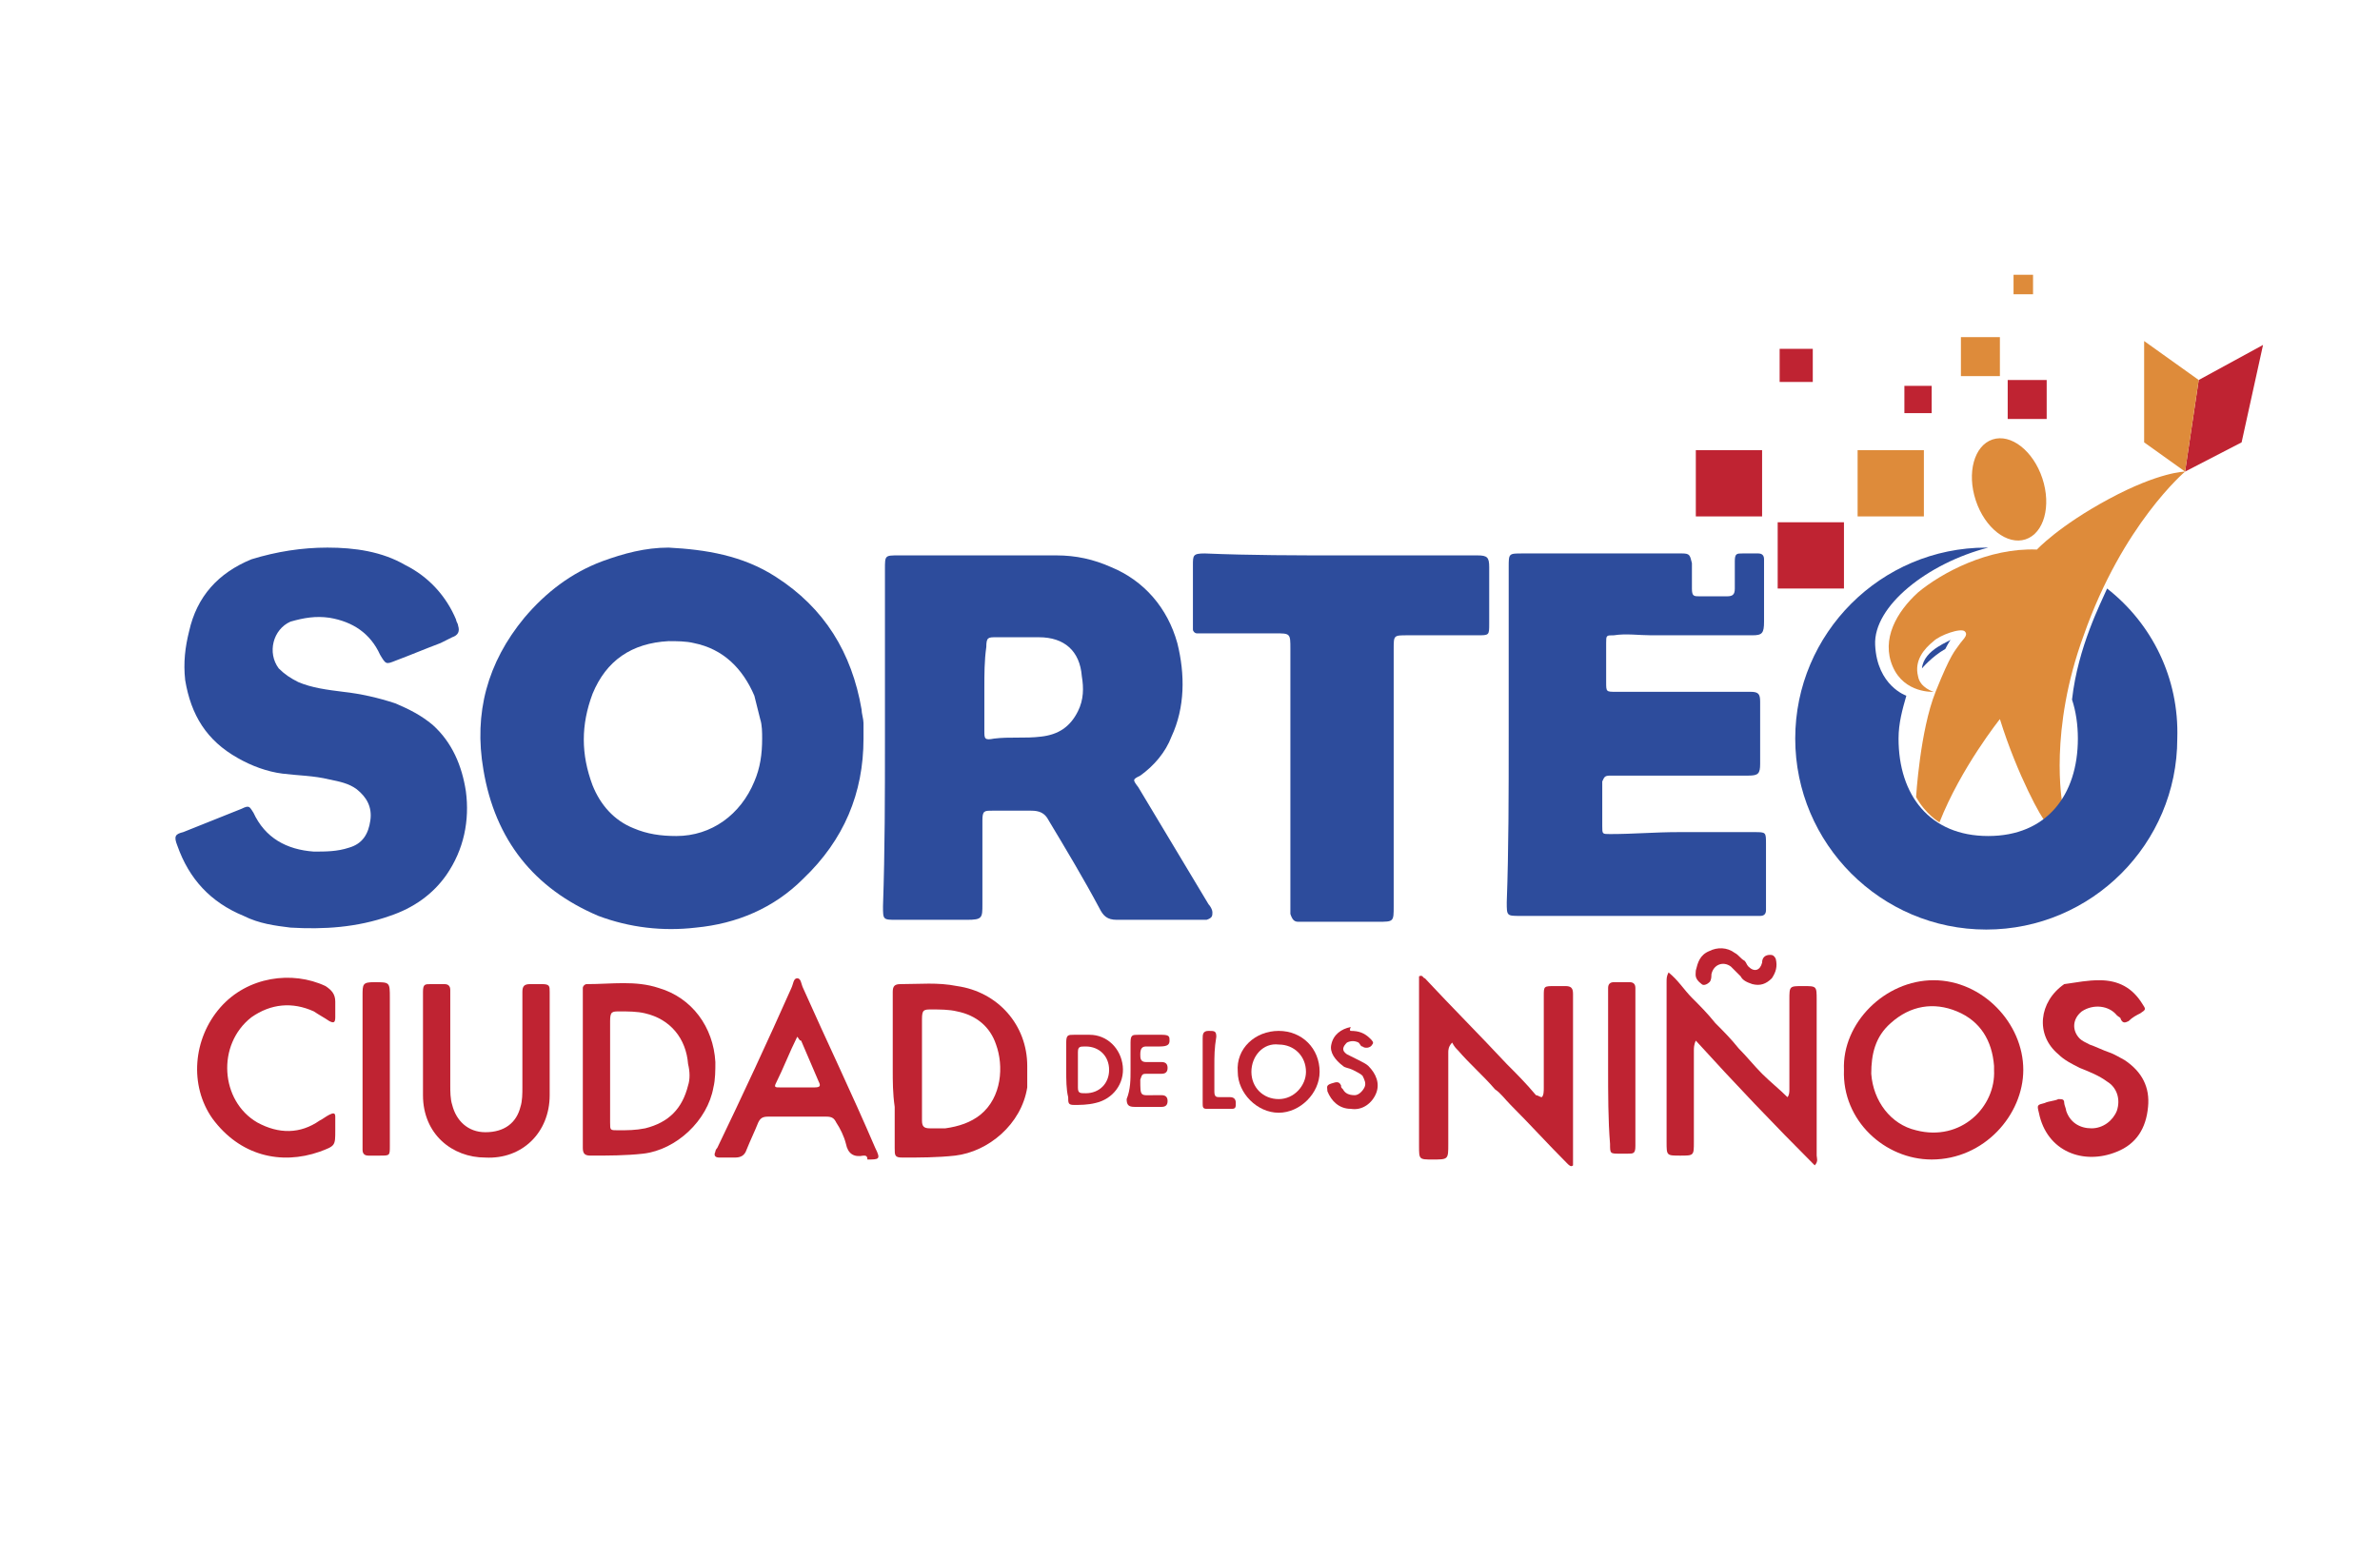 <?xml version="1.0" encoding="utf-8"?>
<!-- Generator: Adobe Illustrator 25.0.0, SVG Export Plug-In . SVG Version: 6.00 Build 0)  -->
<svg version="1.1" id="Layer_1" xmlns="http://www.w3.org/2000/svg" xmlns:xlink="http://www.w3.org/1999/xlink" x="0px" y="0px"
	 viewBox="0 0 122.1 80" style="enable-background:new 0 0 122.1 80;" xml:space="preserve">
<style type="text/css">
	.st0{fill:#FFFFFF;}
	.st1{fill:#00A7E2;}
	.st2{fill:#24B34D;}
	.st3{fill:#DE9E2A;}
	.st4{fill:#E9293E;}
	.st5{fill:#00A751;}
	.st6{fill:#207C3F;}
	.st7{fill:#FCB027;}
	.st8{fill:#F05343;}
	.st9{fill:#F89836;}
	.st10{fill:#0085C2;}
	.st11{fill:#A51B40;}
	.st12{fill:#00B1D8;}
	.st13{fill:#F3743A;}
	.st14{fill:#EF3A46;}
	.st15{fill:#EE398F;}
	.st16{fill:#183D68;}
	.st17{fill:#E08C2A;}
	.st18{fill:#005E8E;}
	.st19{fill:#BBA5BA;}
	.st20{fill:#F5931D;}
	.st21{fill:#91268F;}
	.st22{fill:#90268E;}
	.st23{fill:#F22F66;}
	.st24{fill:none;stroke:#F22F66;stroke-width:0.75;stroke-linecap:round;stroke-miterlimit:10;}
	.st25{fill:url(#SVGID_1_);}
	.st26{fill:#093150;}
	.st27{fill-rule:evenodd;clip-rule:evenodd;fill:#F1A732;}
	.st28{fill-rule:evenodd;clip-rule:evenodd;fill:#231F20;}
	.st29{fill:#231F20;}
	.st30{fill:#F1A732;}
	.st31{fill:none;stroke:#CC3762;stroke-width:0.25;stroke-miterlimit:10;}
	.st32{fill:#F9E9B9;stroke:#231F20;stroke-width:0.25;stroke-miterlimit:10;}
	.st33{fill:none;stroke:#F9E9B9;stroke-width:0.25;stroke-miterlimit:10;}
	.st34{fill:#F5AB95;}
	.st35{fill:#1C1C1A;}
	.st36{fill:none;stroke:#D90E54;stroke-linecap:round;stroke-miterlimit:10;}
	.st37{fill:none;stroke:#D90E54;stroke-width:0.75;stroke-linecap:round;stroke-miterlimit:10;}
	.st38{fill:#F1E632;}
	.st39{fill:none;stroke:#F1E632;stroke-width:0.25;stroke-miterlimit:10;}
	.st40{fill:none;stroke:#F1E632;stroke-miterlimit:10;}
	.st41{fill:none;stroke:#63FF14;stroke-width:0.25;stroke-miterlimit:10;}
	.st42{fill:#E54628;}
	.st43{fill:none;stroke:#000000;stroke-width:0.25;stroke-miterlimit:10;}
	.st44{fill:#F9E9B9;}
	.st45{fill:#D90E54;}
	.st46{fill:#F3E732;}
	.st47{fill:#26AB99;}
	.st48{fill:#F9E9B9;stroke:#000000;stroke-width:0.5;stroke-miterlimit:10;}
	.st49{fill:none;stroke:#000000;stroke-width:0.5;stroke-miterlimit:10;}
	.st50{fill:#F1E632;stroke:#000000;stroke-width:0.25;stroke-miterlimit:10;}
	.st51{fill:none;stroke:#000000;stroke-width:0.5;stroke-linecap:round;stroke-miterlimit:10;}
	.st52{fill:#D90E54;stroke:#231F20;stroke-width:0.5;stroke-miterlimit:10;}
	.st53{fill:#F3E732;stroke:#231F20;stroke-width:0.5;stroke-miterlimit:10;}
	.st54{fill:#26AB99;stroke:#231F20;stroke-width:0.5;stroke-miterlimit:10;}
	.st55{fill:none;stroke:#231F20;stroke-width:0.75;stroke-linecap:round;stroke-miterlimit:10;}
	.st56{fill:#E98596;}
	.st57{fill:#E9C7CD;}
	.st58{fill:#F48120;}
	.st59{fill:#F5CED4;}
	.st60{fill:#E98596;stroke:#E9C7CD;stroke-width:0.25;stroke-miterlimit:10;}
	.st61{fill:#E9C7CD;stroke:#F5CED4;stroke-width:0.25;stroke-miterlimit:10;}
	.st62{fill:#2D4C9C;}
	.st63{fill:#BF2332;}
	.st64{fill:#DE8B3A;}
</style>
<g>
	<path class="st62" d="M44.3,37.9c0,2.8-1,5.2-3.1,7.2c-1.5,1.5-3.4,2.3-5.5,2.5c-1.7,0.2-3.4,0-5-0.6c-3.3-1.4-5.3-3.9-5.9-7.5
		c-0.5-2.9,0.2-5.5,2.1-7.8c1.1-1.3,2.4-2.3,4-2.9c1.1-0.4,2.2-0.7,3.4-0.7c1.9,0.1,3.8,0.4,5.5,1.5c2.5,1.6,3.9,3.9,4.4,6.8
		c0,0.2,0.1,0.5,0.1,0.7C44.3,37.4,44.3,37.7,44.3,37.9z M39.1,37.9c0-0.3,0-0.7-0.1-1c-0.1-0.4-0.2-0.8-0.3-1.2
		c-0.6-1.4-1.6-2.4-3.1-2.7c-0.4-0.1-0.9-0.1-1.3-0.1c-1.9,0.1-3.2,1-3.9,2.7c-0.6,1.6-0.6,3.1,0,4.7c0.4,1,1.1,1.8,2.1,2.2
		c0.7,0.3,1.4,0.4,2.2,0.4c1.8,0,3.3-1.1,4-2.8C39,39.4,39.1,38.7,39.1,37.9z"/>
	<path class="st62" d="M45.4,37.9c0-2.9,0-5.8,0-8.7c0-0.7,0-0.7,0.7-0.7c2.7,0,5.4,0,8.1,0c1,0,1.9,0.2,2.8,0.6
		c1.7,0.7,2.9,2.1,3.4,3.9c0.4,1.6,0.4,3.3-0.3,4.8c-0.3,0.8-0.9,1.5-1.6,2c-0.4,0.2-0.4,0.2-0.1,0.6c1.2,2,2.4,4,3.6,6
		c0.1,0.1,0.2,0.3,0.2,0.4c0,0.2,0,0.3-0.3,0.4c-0.1,0-0.3,0-0.4,0c-1.4,0-2.8,0-4.2,0c-0.5,0-0.7-0.2-0.9-0.6
		c-0.8-1.5-1.7-3-2.6-4.5c-0.2-0.4-0.5-0.5-0.9-0.5c-0.7,0-1.4,0-2,0c-0.4,0-0.5,0-0.5,0.5c0,1.4,0,2.8,0,4.3c0,0.7,0,0.8-0.8,0.8
		c-1.2,0-2.4,0-3.6,0c-0.7,0-0.7,0-0.7-0.7C45.4,43.6,45.4,40.8,45.4,37.9z M50.5,35.3c0,0.7,0,1.5,0,2.2c0,0.4,0,0.5,0.5,0.4
		c0.8-0.1,1.6,0,2.4-0.1c0.9-0.1,1.5-0.5,1.9-1.3c0.3-0.6,0.3-1.2,0.2-1.8c-0.1-1.3-0.9-2-2.2-2c-0.7,0-1.5,0-2.2,0
		c-0.4,0-0.5,0-0.5,0.5C50.5,33.9,50.5,34.6,50.5,35.3z"/>
	<path class="st62" d="M77.4,37.8c0-2.9,0-5.8,0-8.7c0-0.7,0-0.7,0.7-0.7c2.7,0,5.4,0,8,0c0.1,0,0.1,0,0.2,0c0.4,0,0.4,0.1,0.5,0.5
		c0,0.4,0,0.9,0,1.3c0,0.4,0.1,0.4,0.4,0.4c0.5,0,0.9,0,1.4,0c0.3,0,0.4-0.1,0.4-0.4c0-0.5,0-0.9,0-1.4c0-0.4,0.1-0.4,0.4-0.4
		c0.3,0,0.5,0,0.8,0c0.2,0,0.3,0.1,0.3,0.3c0,0.2,0,0.4,0,0.5c0,0.9,0,1.8,0,2.7c0,0.6-0.1,0.7-0.6,0.7c-1.7,0-3.5,0-5.2,0
		c-0.6,0-1.3-0.1-1.9,0c-0.4,0-0.4,0-0.4,0.4c0,0.7,0,1.4,0,2c0,0.5,0,0.5,0.5,0.5c2.2,0,4.4,0,6.5,0c0.1,0,0.3,0,0.4,0
		c0.4,0,0.5,0.1,0.5,0.5c0,0.4,0,0.8,0,1.2c0,0.7,0,1.3,0,2c0,0.5-0.1,0.6-0.6,0.6c-1.1,0-2.2,0-3.4,0c-1.1,0-2.2,0-3.3,0
		c-0.1,0-0.2,0-0.4,0c-0.3,0-0.3,0.1-0.4,0.3c0,0.2,0,0.3,0,0.5c0,0.6,0,1.2,0,1.8c0,0.4,0,0.4,0.4,0.4c1.2,0,2.3-0.1,3.5-0.1
		c1.3,0,2.6,0,3.9,0c0.6,0,0.6,0,0.6,0.6c0,1,0,2.1,0,3.1c0,0.1,0,0.2,0,0.3c0,0.2-0.1,0.3-0.3,0.3c-0.1,0-0.2,0-0.4,0
		c-4,0-7.9,0-11.9,0c-0.7,0-0.7,0-0.7-0.7C77.4,43.6,77.4,40.7,77.4,37.8z"/>
	<path class="st62" d="M16.8,28.1c1.4,0,2.8,0.2,4,0.9c1.2,0.6,2.1,1.6,2.6,2.8c0,0.1,0.1,0.2,0.1,0.3c0.1,0.3,0,0.5-0.3,0.6
		c-0.2,0.1-0.4,0.2-0.6,0.3c-0.8,0.3-1.5,0.6-2.3,0.9c-0.5,0.2-0.5,0.2-0.8-0.3c-0.5-1.1-1.4-1.7-2.6-1.9c-0.7-0.1-1.3,0-2,0.2
		c-0.9,0.4-1.2,1.6-0.6,2.4c0.3,0.3,0.6,0.5,1,0.7c0.7,0.3,1.5,0.4,2.3,0.5c0.9,0.1,1.8,0.3,2.7,0.6c0.7,0.3,1.3,0.6,1.9,1.1
		c1,0.9,1.5,2.1,1.7,3.4c0.2,1.5-0.1,3-1,4.3c-0.7,1-1.7,1.7-2.9,2.1c-1.7,0.6-3.4,0.7-5.1,0.6c-0.8-0.1-1.6-0.2-2.4-0.6
		c-1.7-0.7-2.8-1.9-3.4-3.6c-0.2-0.5-0.1-0.6,0.3-0.7c1-0.4,2-0.8,3-1.2c0.4-0.2,0.4-0.1,0.6,0.2c0.6,1.3,1.7,1.9,3.1,2
		c0.6,0,1.2,0,1.8-0.2c0.7-0.2,1-0.7,1.1-1.4c0.1-0.7-0.2-1.2-0.7-1.6c-0.4-0.3-0.9-0.4-1.4-0.5c-0.8-0.2-1.6-0.2-2.4-0.3
		c-0.8-0.1-1.6-0.4-2.3-0.8c-1.6-0.9-2.4-2.2-2.7-4c-0.1-0.9,0-1.7,0.2-2.5c0.4-1.8,1.5-3,3.2-3.7C14.2,28.3,15.5,28.1,16.8,28.1z"
		/>
	<path class="st62" d="M68.8,28.5c2.2,0,4.4,0,6.7,0c0.1,0,0.2,0,0.3,0c0.5,0,0.6,0.1,0.6,0.6c0,1,0,2,0,2.9c0,0.6,0,0.6-0.6,0.6
		c-1.2,0-2.4,0-3.6,0c-0.7,0-0.7,0-0.7,0.7c0,4.4,0,8.8,0,13.2c0,0.8,0,0.8-0.8,0.8c-1.2,0-2.5,0-3.7,0c-0.1,0-0.2,0-0.4,0
		c-0.2,0-0.3-0.1-0.4-0.4c0-0.2,0-0.3,0-0.5c0-4.4,0-8.7,0-13.1c0-0.8,0-0.8-0.8-0.8c-1.2,0-2.4,0-3.6,0c-0.1,0-0.3,0-0.4,0
		c-0.1,0-0.2-0.1-0.2-0.2c0-0.1,0-0.2,0-0.3c0-1,0-2,0-3c0-0.5,0-0.6,0.6-0.6C64.2,28.5,66.5,28.5,68.8,28.5z"/>
	<path class="st63" d="M93.1,59.8C91,57.7,89,55.6,87,53.4c-0.1,0.2-0.1,0.4-0.1,0.5c0,1.6,0,3.1,0,4.7c0,0.7,0,0.7-0.7,0.7
		c-0.7,0-0.7,0-0.7-0.7c0-2.7,0-5.4,0-8.2c0-0.2,0-0.3,0.1-0.5c0.5,0.4,0.8,0.9,1.2,1.3c0.4,0.4,0.8,0.8,1.2,1.3
		c0.4,0.4,0.8,0.8,1.2,1.3c0.4,0.4,0.8,0.9,1.2,1.3c0.4,0.4,0.9,0.8,1.3,1.2c0.1-0.1,0.1-0.3,0.1-0.4c0-1.5,0-3.1,0-4.6
		c0-0.7,0-0.7,0.7-0.7c0.7,0,0.7,0,0.7,0.7c0,2.7,0,5.3,0,8C93.2,59.4,93.3,59.6,93.1,59.8z"/>
	<path class="st63" d="M79.1,56.3c0.1-0.1,0.1-0.3,0.1-0.5c0-1.5,0-3,0-4.5c0-0.1,0-0.1,0-0.2c0-0.5,0-0.5,0.6-0.5
		c0.2,0,0.3,0,0.5,0c0.3,0,0.4,0.1,0.4,0.4c0,0.1,0,0.1,0,0.2c0,2.7,0,5.4,0,8.2c0,0.1,0,0.3,0,0.4c-0.1,0.1-0.2,0-0.3-0.1
		c-1-1-1.9-2-2.9-3c-0.3-0.3-0.5-0.6-0.8-0.8c-0.6-0.7-1.3-1.3-1.9-2c-0.1-0.1-0.2-0.2-0.3-0.4c-0.2,0.2-0.2,0.4-0.2,0.5
		c0,1.6,0,3.1,0,4.7c0,0.8,0,0.8-0.8,0.8c-0.7,0-0.7,0-0.7-0.7c0-2.7,0-5.4,0-8.2c0-0.2,0-0.3,0-0.5c0.2-0.1,0.2,0.1,0.3,0.1
		c1.4,1.5,2.8,2.9,4.2,4.4c0.5,0.5,1,1,1.5,1.6C78.9,56.2,79,56.3,79.1,56.3z"/>
	<path class="st63" d="M94.6,54.9c-0.1-2.4,2.1-4.6,4.6-4.6c2.5,0,4.6,2.2,4.6,4.6c0,2.3-2,4.6-4.7,4.6
		C96.7,59.5,94.5,57.5,94.6,54.9z M102.3,54.9c0,0,0-0.1,0-0.2c-0.1-1.3-0.7-2.3-1.9-2.8c-1.2-0.5-2.4-0.3-3.4,0.6
		c-0.8,0.7-1,1.6-1,2.6c0.1,1.4,1,2.6,2.3,2.9C100.6,58.6,102.4,56.8,102.3,54.9z"/>
	<path class="st63" d="M29.9,54.9c0-1.3,0-2.5,0-3.8c0-0.1,0-0.3,0-0.4c0-0.1,0.1-0.2,0.2-0.2c1.3,0,2.5-0.2,3.7,0.2
		c1.7,0.5,2.8,2,2.9,3.8c0,0.4,0,0.9-0.1,1.3c-0.3,1.7-1.9,3.2-3.6,3.4c-0.9,0.1-1.8,0.1-2.7,0.1c-0.3,0-0.4-0.1-0.4-0.4
		c0-0.3,0-0.7,0-1C29.9,56.9,29.9,55.9,29.9,54.9z M31.3,54.9c0,0.9,0,1.8,0,2.7c0,0.4,0,0.4,0.4,0.4c0.5,0,0.9,0,1.4-0.1
		c1.2-0.3,1.9-1,2.2-2.2c0.1-0.3,0.1-0.7,0-1.1c-0.1-1.3-0.9-2.3-2.2-2.6c-0.4-0.1-0.9-0.1-1.3-0.1c-0.4,0-0.5,0-0.5,0.5
		C31.3,53.2,31.3,54,31.3,54.9z"/>
	<path class="st63" d="M45.8,54.9c0-1.2,0-2.4,0-3.6c0-0.1,0-0.2,0-0.4c0-0.3,0.1-0.4,0.4-0.4c1,0,1.9-0.1,2.9,0.1
		c2.1,0.3,3.6,2,3.6,4.1c0,0.4,0,0.7,0,1.1c-0.3,1.9-2,3.3-3.7,3.5c-0.9,0.1-1.8,0.1-2.7,0.1c-0.4,0-0.4-0.1-0.4-0.5
		c0-0.7,0-1.4,0-2.1C45.8,56.1,45.8,55.5,45.8,54.9z M47.3,54.9c0,0.5,0,0.9,0,1.4c0,0.4,0,0.8,0,1.2c0,0.3,0.1,0.4,0.4,0.4
		c0.3,0,0.5,0,0.8,0c0.7-0.1,1.3-0.3,1.8-0.7c1.1-0.9,1.2-2.5,0.8-3.6c-0.3-0.9-1-1.5-2-1.7c-0.4-0.1-0.9-0.1-1.3-0.1
		c-0.4,0-0.5,0-0.5,0.5C47.3,53.2,47.3,54.1,47.3,54.9z"/>
	<path class="st63" d="M44.3,59.3c-0.5,0.1-0.8-0.1-0.9-0.6c-0.1-0.4-0.3-0.8-0.5-1.1c-0.1-0.2-0.2-0.3-0.5-0.3c-1,0-2,0-3,0
		c-0.3,0-0.4,0.1-0.5,0.3c-0.2,0.5-0.4,0.9-0.6,1.4c-0.1,0.3-0.3,0.4-0.6,0.4c-0.3,0-0.5,0-0.8,0c-0.2,0-0.3-0.1-0.2-0.3
		c0-0.1,0.1-0.2,0.1-0.2c1.3-2.7,2.6-5.5,3.8-8.2c0.1-0.2,0.1-0.5,0.3-0.5c0.2,0,0.2,0.3,0.3,0.5c1.2,2.7,2.5,5.4,3.7,8.2
		c0.3,0.6,0.2,0.6-0.4,0.6C44.5,59.3,44.4,59.3,44.3,59.3z M40.9,53.2c-0.4,0.8-0.7,1.6-1.1,2.4c-0.1,0.2,0,0.2,0.2,0.2
		c0.6,0,1.2,0,1.8,0c0.3,0,0.3-0.1,0.2-0.3c-0.3-0.7-0.6-1.4-0.9-2.1C41,53.4,41,53.3,40.9,53.2z"/>
	<path class="st63" d="M28.2,53.7c0,0.8,0,1.7,0,2.5c0,1.9-1.4,3.3-3.3,3.2c-1.7,0-3.2-1.2-3.2-3.2c0-1.8,0-3.6,0-5.3
		c0-0.4,0.1-0.4,0.4-0.4c0.2,0,0.5,0,0.7,0c0.2,0,0.3,0.1,0.3,0.3c0,0.1,0,0.3,0,0.4c0,1.5,0,3,0,4.5c0,0.3,0,0.7,0.1,1
		c0.2,0.8,0.8,1.4,1.7,1.4c1,0,1.6-0.5,1.8-1.3c0.1-0.3,0.1-0.7,0.1-1c0-1.5,0-3,0-4.5c0-0.1,0-0.2,0-0.4c0-0.3,0.1-0.4,0.4-0.4
		c0.2,0,0.4,0,0.6,0c0.4,0,0.4,0.1,0.4,0.4c0,0.7,0,1.5,0,2.2C28.2,53.3,28.2,53.5,28.2,53.7C28.2,53.7,28.2,53.7,28.2,53.7z"/>
	<path class="st63" d="M107.7,50.3c1,0,1.7,0.4,2.2,1.2c0.2,0.3,0.2,0.3-0.1,0.5c-0.2,0.1-0.4,0.2-0.6,0.4c-0.2,0.1-0.3,0.1-0.4-0.1
		c0-0.1-0.1-0.1-0.2-0.2c-0.4-0.5-1.2-0.6-1.8-0.2c-0.5,0.4-0.5,1-0.1,1.4c0.1,0.1,0.3,0.2,0.5,0.3c0.3,0.1,0.7,0.3,1,0.4
		c0.3,0.1,0.6,0.3,0.8,0.4c0.9,0.6,1.3,1.4,1.2,2.4c-0.1,1.1-0.6,1.9-1.6,2.3c-1.7,0.7-3.6,0-4-2c-0.1-0.4-0.1-0.4,0.3-0.5
		c0.2-0.1,0.5-0.1,0.7-0.2c0.2,0,0.3,0,0.3,0.2c0,0.1,0.1,0.3,0.1,0.4c0.2,0.6,0.7,0.9,1.3,0.9c0.6,0,1.1-0.4,1.3-0.9
		c0.2-0.6,0-1.2-0.5-1.5c-0.4-0.3-0.9-0.5-1.4-0.7c-0.4-0.2-0.8-0.4-1.1-0.7c-1.2-1-1-2.7,0.3-3.6C106.6,50.4,107.1,50.3,107.7,50.3
		z"/>
	<path class="st63" d="M17.2,58c0,0.8,0,0.8-0.8,1.1c-2,0.7-4.1,0.2-5.5-1.7c-1.2-1.7-1-4.1,0.4-5.7c1.4-1.6,3.7-1.9,5.4-1.1
		c0.3,0.2,0.5,0.4,0.5,0.8c0,0.3,0,0.5,0,0.8c0,0.3-0.1,0.3-0.3,0.2c-0.3-0.2-0.5-0.3-0.8-0.5c-1.1-0.5-2.2-0.4-3.2,0.3
		c-1.8,1.4-1.6,4.3,0.3,5.4c1.1,0.6,2.2,0.6,3.2-0.1c0.2-0.1,0.3-0.2,0.5-0.3c0.2-0.1,0.3-0.1,0.3,0.1C17.2,57.6,17.2,57.8,17.2,58z
		"/>
	<path class="st63" d="M20,54.9c0,1.3,0,2.6,0,3.9c0,0.5,0,0.5-0.5,0.5c-0.2,0-0.4,0-0.6,0c-0.2,0-0.3-0.1-0.3-0.3
		c0-0.1,0-0.2,0-0.3c0-2.5,0-5.1,0-7.6c0-0.6,0-0.7,0.6-0.7c0.8,0,0.8,0,0.8,0.8C20,52.5,20,53.7,20,54.9z"/>
	<path class="st63" d="M82.5,54.8c0-1.2,0-2.5,0-3.7c0-0.1,0-0.2,0-0.4c0-0.2,0.1-0.3,0.3-0.3c0.3,0,0.5,0,0.8,0
		c0.2,0,0.3,0.1,0.3,0.3c0,0.1,0,0.2,0,0.3c0,2.5,0,5.1,0,7.6c0,0.1,0,0.1,0,0.2c0,0.4-0.1,0.4-0.4,0.4c-0.1,0-0.3,0-0.4,0
		c-0.5,0-0.5,0-0.5-0.5C82.5,57.5,82.5,56.1,82.5,54.8z"/>
	<path class="st63" d="M65.6,52.9c1.2,0,2.1,0.9,2.1,2.1c0,1.1-1,2.1-2.1,2.1c-1.1,0-2.1-1-2.1-2.1C63.4,53.8,64.4,52.9,65.6,52.9z
		 M64.2,55c0,0.8,0.6,1.4,1.4,1.4c0.8,0,1.4-0.7,1.4-1.4c0-0.8-0.6-1.4-1.4-1.4C64.8,53.5,64.2,54.2,64.2,55z"/>
	<path class="st63" d="M54.7,54.9c0-0.5,0-0.9,0-1.4c0-0.4,0.1-0.4,0.4-0.4c0.3,0,0.5,0,0.8,0c0.9,0,1.6,0.7,1.7,1.6
		c0.1,0.9-0.5,1.7-1.4,1.9c-0.4,0.1-0.8,0.1-1.1,0.1c-0.3,0-0.3-0.1-0.3-0.4C54.7,55.9,54.7,55.4,54.7,54.9
		C54.7,54.9,54.7,54.9,54.7,54.9z M56.9,54.9c0-0.7-0.5-1.2-1.2-1.2c-0.3,0-0.4,0-0.4,0.3c0,0.6,0,1.2,0,1.8c0,0.3,0.1,0.3,0.4,0.3
		C56.4,56.1,56.9,55.6,56.9,54.9z"/>
	<path class="st63" d="M69.3,52.9c0.4,0,0.7,0.1,1,0.4c0.1,0.1,0.2,0.2,0.1,0.3c-0.1,0.2-0.4,0.2-0.5,0.1c-0.1,0-0.1-0.1-0.2-0.2
		c-0.2-0.1-0.4-0.1-0.6,0c-0.2,0.2-0.3,0.4,0,0.6c0.2,0.1,0.4,0.2,0.6,0.3c0.2,0.1,0.4,0.2,0.5,0.3c0.4,0.4,0.6,0.9,0.4,1.4
		c-0.2,0.5-0.7,0.9-1.3,0.8c-0.6,0-1-0.4-1.2-0.9c0-0.2-0.1-0.3,0.2-0.4c0.3-0.1,0.4-0.1,0.5,0.1c0,0.1,0,0.1,0.1,0.2
		c0.1,0.2,0.3,0.3,0.6,0.3c0.2,0,0.4-0.2,0.5-0.4c0.1-0.2,0-0.4-0.1-0.6c-0.1-0.1-0.3-0.2-0.5-0.3c-0.2-0.1-0.4-0.1-0.5-0.2
		c-0.4-0.3-0.7-0.7-0.6-1.1c0.1-0.5,0.5-0.8,1-0.9C69.2,52.9,69.3,52.9,69.3,52.9z"/>
	<path class="st63" d="M58,54.9c0-0.5,0-0.9,0-1.4c0-0.4,0.1-0.4,0.4-0.4c0.4,0,0.8,0,1.2,0c0.4,0,0.4,0.1,0.4,0.3
		c0,0.2-0.1,0.3-0.5,0.3c-0.2,0-0.4,0-0.7,0c-0.2,0-0.3,0.1-0.3,0.4c0,0.2,0,0.4,0.3,0.4c0.3,0,0.5,0,0.8,0c0.2,0,0.3,0.1,0.3,0.3
		c0,0.2-0.1,0.3-0.3,0.3c-0.2,0-0.5,0-0.7,0c-0.3,0-0.3,0-0.4,0.3c0,0.9,0,0.8,0.7,0.8c0.1,0,0.3,0,0.4,0c0.2,0,0.3,0.1,0.3,0.3
		c0,0.2-0.1,0.3-0.3,0.3c-0.5,0-0.9,0-1.4,0c-0.3,0-0.4-0.1-0.4-0.4C58,55.9,58,55.4,58,54.9C58,54.9,58,54.9,58,54.9z"/>
	<path class="st63" d="M87,49.8c0.1-0.4,0.2-0.8,0.7-1c0.4-0.2,0.9-0.2,1.3,0.1c0.2,0.1,0.3,0.3,0.5,0.4c0.1,0.1,0.1,0.2,0.2,0.3
		c0.3,0.3,0.6,0.2,0.7-0.2c0-0.3,0.2-0.4,0.4-0.4c0.1,0,0.2,0,0.3,0.2c0.1,0.4,0,0.7-0.2,1c-0.3,0.3-0.6,0.4-1,0.3
		c-0.3-0.1-0.5-0.2-0.6-0.4c-0.2-0.2-0.3-0.3-0.5-0.5c-0.4-0.3-0.9-0.1-1,0.4c0,0.1,0,0.3-0.1,0.4c-0.1,0.1-0.3,0.2-0.4,0.1
		C86.9,50.2,87,50,87,49.8z"/>
	<path class="st63" d="M62.3,54.7c0,0.4,0,0.9,0,1.3c0,0.3,0.1,0.3,0.3,0.3c0.2,0,0.4,0,0.5,0c0.2,0,0.3,0.1,0.3,0.3
		c0,0.2,0,0.3-0.2,0.3c-0.4,0-0.9,0-1.3,0c-0.2,0-0.2-0.1-0.2-0.3c0-0.1,0-0.1,0-0.2c0-1,0-2.1,0-3.1c0-0.2,0-0.4,0.3-0.4
		c0.3,0,0.4,0,0.4,0.3C62.3,53.8,62.3,54.2,62.3,54.7C62.3,54.7,62.3,54.7,62.3,54.7z"/>
	<rect x="87" y="23.1" class="st63" width="3.4" height="3.4"/>
	<rect x="91.2" y="26.8" class="st63" width="3.4" height="3.4"/>
	<rect x="91.3" y="17.9" class="st63" width="1.7" height="1.7"/>
	<rect x="103" y="19.5" class="st63" width="2" height="2"/>
	<rect x="95.3" y="23.1" class="st64" width="3.4" height="3.4"/>
	<rect x="100.6" y="17.3" class="st64" width="2" height="2"/>
	<rect x="103.3" y="14.1" class="st64" width="1" height="1"/>
	<rect x="97.7" y="19.8" class="st63" width="1.4" height="1.4"/>
	<ellipse transform="matrix(0.949 -0.314 0.314 0.949 -2.653 33.667)" class="st64" cx="103.1" cy="25.1" rx="1.8" ry="2.7"/>
	<path class="st64" d="M102.6,36.9c0,0-2,2.5-3.1,5.3c0,0-0.7-0.4-1.2-1.3c0,0,0.2-3.4,1-5.4c0.8-2,1-2.1,1.2-2.4s0.5-0.5,0.3-0.7
		s-1.3,0.2-1.6,0.5c-0.5,0.4-1,1-0.8,1.8c0.1,0.6,0.8,0.8,0.8,0.8s-1.5,0.1-2.1-1.3c-0.6-1.4,0.2-2.8,1.3-3.8c1.2-1,3.6-2.3,6.1-2.2
		c0,0,1.1-1.2,3.7-2.6s3.9-1.4,3.9-1.4s-3.2,2.7-5.2,8.4c-1.8,4.9-1.1,8.6-1.1,8.6s-0.5,0.6-0.9,0.9
		C104.8,42.1,103.5,39.8,102.6,36.9z"/>
	<polygon class="st63" points="112.1,24.2 112.8,19.5 116.1,17.7 115,22.7 	"/>
	<polygon class="st64" points="112.1,24.2 112.8,19.5 110,17.5 110,22.7 	"/>
	<path class="st62" d="M108.1,30.2c-0.3,0.7-1.5,3-1.8,5.7c0.2,0.6,0.3,1.3,0.3,2c0,2.9-1.6,5-4.6,5c-3,0-4.6-2.1-4.6-5
		c0-0.8,0.2-1.5,0.4-2.2c0,0-1.5-0.5-1.6-2.6c-0.1-2,2.7-4.2,5.8-5c0,0-0.1,0-0.1,0c-5.4,0-9.8,4.4-9.8,9.8s4.4,9.8,9.8,9.8
		c5.4,0,9.8-4.4,9.8-9.8C111.8,34.8,110.4,32,108.1,30.2z"/>
	<path class="st62" d="M98.6,34.3c0,0,0.5-0.6,1.2-1c0,0,0.2-0.4,0.3-0.5C100.1,32.9,98.7,33.3,98.6,34.3z"/>
</g>
</svg>
